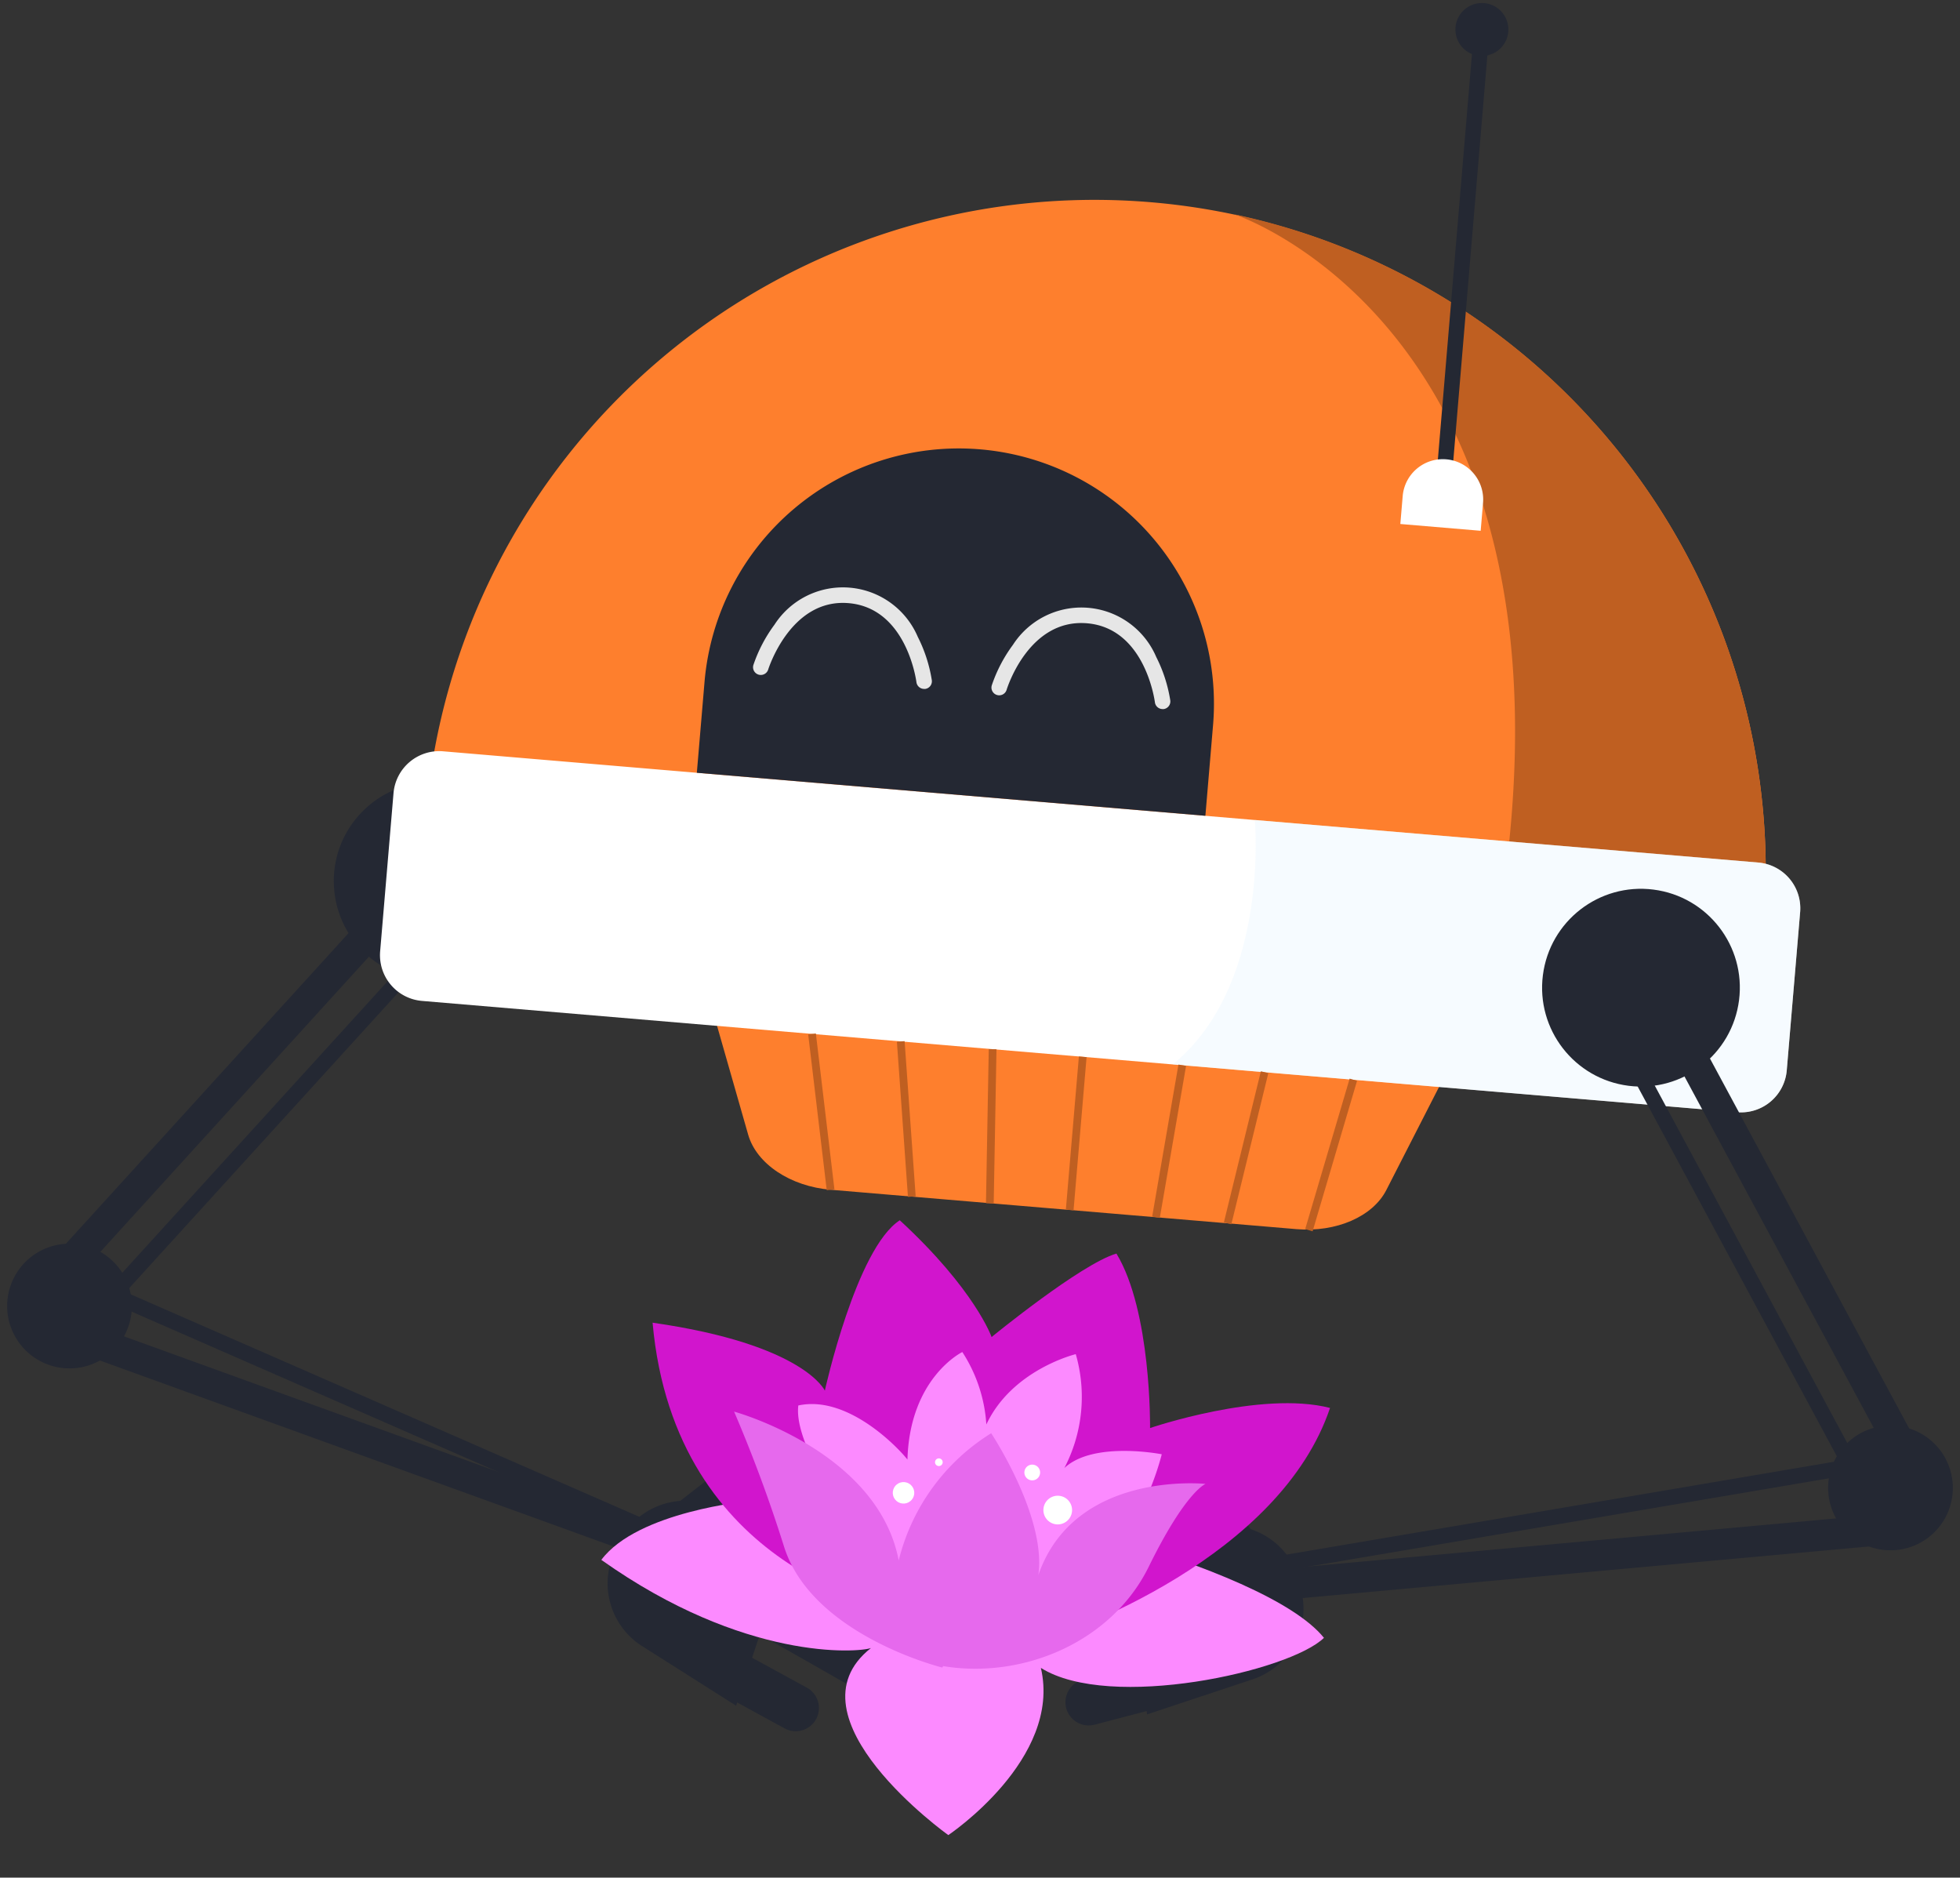 <svg xmlns="http://www.w3.org/2000/svg" width="128.481" height="123.06" viewBox="0 0 128.481 123.06">
  <rect x="0" y="0" width="128.481" height="123.06" fill="#333333" stroke="none"/>
  <g id="billsbot-india" transform="translate(-49.621 -125.791) rotate(7)">
    <circle id="Ellipse_28" data-name="Ellipse 28" cx="6.481" cy="6.481" r="6.481" transform="matrix(0.974, -0.229, 0.229, 0.974, 91.976, 167.838)" fill="#242833"/>
    <rect id="Rectangle_59" data-name="Rectangle 59" width="28.547" height="2.028" transform="translate(78.632 199.429) rotate(-54.695)" fill="#242833"/>
    <path id="Ellipse_29" data-name="Ellipse 29" d="M79.926,356.9a4.087,4.087,0,1,0,3.677,4.46A4.087,4.087,0,0,0,79.926,356.9Z" transform="translate(0 -157.757)" fill="#242833"/>
    <path id="Path_162" data-name="Path 162" d="M187.911,392.342l-.174.569a4.872,4.872,0,0,0,2.571,5.826l6.592,3.127,2.379-11.795-5.808-1.092A4.871,4.871,0,0,0,187.911,392.342Z" transform="translate(-70.799 -177.977)" fill="#242833"/>
    <path id="Path_163" data-name="Path 163" d="M195.244,382.964l.057-.052,7.212-7.181a1.521,1.521,0,0,0-2.087-2.214l-.059.059-7.213,7.18a1.521,1.521,0,0,0,2.09,2.208Z" transform="translate(-74.081 -168.003)" fill="#242833"/>
    <path id="Path_164" data-name="Path 164" d="M222.655,396.681a1.521,1.521,0,0,0-.516-2.564l-6.958-2.446a1.521,1.521,0,1,0-1.01,2.87l6.959,2.447A1.522,1.522,0,0,0,222.655,396.681Z" transform="translate(-86.99 -179.677)" fill="#242833"/>
    <path id="Path_165" data-name="Path 165" d="M219.3,407.25a1.522,1.522,0,0,0-.434-2.533l-7.012-2.923a1.521,1.521,0,0,0-1.232,2.782l.062.026,7.012,2.923A1.522,1.522,0,0,0,219.3,407.25Z" transform="translate(-84.818 -186.044)" fill="#242833"/>
    <path id="Path_166" data-name="Path 166" d="M214.713,418.859a1.521,1.521,0,0,0-.461-2.54l-4.219-1.675a1.521,1.521,0,1,0-1.141,2.82l.019.007,4.218,1.675A1.522,1.522,0,0,0,214.713,418.859Z" transform="translate(-83.696 -194.174)" fill="#242833"/>
    <rect id="Rectangle_61" data-name="Rectangle 61" width="29.716" height="1.014" transform="matrix(0.578, -0.816, 0.816, 0.578, 81.614, 202.164)" fill="#242833"/>
    <rect id="Rectangle_62" data-name="Rectangle 62" width="1.014" height="39.47" transform="translate(80.507 202.149) rotate(-73.377)" fill="#242833"/>
    <g id="Android" transform="translate(79.986 107.152)">
      <path id="Path_154" data-name="Path 154" d="M231.321,302.939l-30.637,1.16c-2.651.1-5.023-1.095-5.8-2.92l-4.576-10.8,50.638-1.917-4.1,11.213C236.18,301.51,233.93,302.839,231.321,302.939Z" transform="translate(-152.546 -221.685)" fill="#fe7f2d"/>
      <path id="Path_155" data-name="Path 155" d="M226.718,191.784l-87.926,3.329a43.993,43.993,0,0,1,87.812-5.2C226.658,190.528,226.695,191.156,226.718,191.784Z" transform="translate(-119.981 -133.877)" fill="#fe7f2d"/>
      <path id="Path_156" data-name="Path 156" d="M291.541,188.481c-.7-34.269-22.9-38.6-22.9-38.6a44,44,0,0,1,40.007,40.292Z" transform="translate(-202.029 -134.147)" fill="#bf5f21"/>
      <path id="Path_157" data-name="Path 157" d="M225.131,255.9l.393,10.391a3.007,3.007,0,0,1-2.885,3.125h-.007l-37.1,1.4-49.357,1.866a3.008,3.008,0,0,1-3.12-2.89v0l-.393-10.391a3.008,3.008,0,0,1,2.885-3.125h.007l53.361-2.015,33.1-1.254A3.008,3.008,0,0,1,225.131,255.9Z" transform="translate(-116.128 -199.288)" fill="#fff"/>
      <path id="Path_158" data-name="Path 158" d="M315.819,255.9l.393,10.391a3.008,3.008,0,0,1-2.885,3.125h-.007l-37.1,1.4c5.624-5.869,3.446-16.273,3.383-16.558l33.1-1.254A3.008,3.008,0,0,1,315.819,255.9Z" transform="translate(-206.817 -199.29)" fill="#ebf6ff" opacity="0.43" style="isolation: isolate"/>
      <path id="Rectangle_50" data-name="Rectangle 50" d="M201.249,196.879h0A16.728,16.728,0,0,1,218.6,212.962l.225,5.956h0l-33.431,1.265h0l-.225-5.956A16.728,16.728,0,0,1,201.249,196.879Z" transform="translate(-149.288 -163.825)" fill="#242833"/>
      <path id="Path_159" data-name="Path 159" d="M204.725,230.144a.508.508,0,0,1-.539-.377c-.05-.19-1.27-4.751-5.055-4.6-3.809.149-4.685,4.923-4.693,4.972a.508.508,0,0,1-1-.177,9.558,9.558,0,0,1,1.052-2.8,5.336,5.336,0,0,1,9.42-.358,9.583,9.583,0,0,1,1.261,2.712.506.506,0,0,1-.361.619h0A.6.6,0,0,1,204.725,230.144Z" transform="translate(-154.516 -181.056)" fill="#e6e6e6"/>
      <path id="Path_160" data-name="Path 160" d="M247.3,228.532a.507.507,0,0,1-.539-.378c-.049-.19-1.27-4.751-5.056-4.6s-4.658,4.775-4.693,4.972a.507.507,0,0,1-1-.177,9.587,9.587,0,0,1,1.052-2.8,5.336,5.336,0,0,1,9.42-.357,9.592,9.592,0,0,1,1.261,2.712.507.507,0,0,1-.361.619h0A.5.5,0,0,1,247.3,228.532Z" transform="translate(-181.414 -180.038)" fill="#e6e6e6"/>
      <g id="Group_5" data-name="Group 5" transform="translate(45.44 71.038)">
        <rect id="Rectangle_51" data-name="Rectangle 51" width="0.507" height="10.286" transform="translate(0 1.448) rotate(-13.794)" fill="#bf5f21"/>
        <rect id="Rectangle_52" data-name="Rectangle 52" width="0.507" height="10.198" transform="translate(5.83 1.215) rotate(-11.077)" fill="#bf5f21"/>
        <rect id="Rectangle_53" data-name="Rectangle 53" width="0.507" height="10.098" transform="matrix(0.995, -0.104, 0.104, 0.995, 11.866, 0.965)" fill="#bf5f21"/>
        <rect id="Rectangle_54" data-name="Rectangle 54" width="10.284" height="0.507" transform="translate(33.892 10.145) rotate(-80.542)" fill="#bf5f21"/>
        <path id="Path_161" data-name="Path 161" d="M288.664,310.792l.5.06,1.2-10.128-.5-.06Z" transform="translate(-260.116 -300.432)" fill="#bf5f21"/>
        <rect id="Rectangle_55" data-name="Rectangle 55" width="0.506" height="10.075" transform="translate(17.789 0.723) rotate(-2.136)" fill="#bf5f21"/>
        <rect id="Rectangle_56" data-name="Rectangle 56" width="10.11" height="0.507" transform="matrix(0.049, -0.999, 0.999, 0.049, 23.836, 10.554)" fill="#bf5f21"/>
      </g>
      <rect id="Rectangle_57" data-name="Rectangle 57" width="1.014" height="29.214" transform="translate(80.762 2.482) rotate(-2.192)" fill="#242833"/>
      <path id="Ellipse_27" data-name="Ellipse 27" d="M305.23,107.16a1.735,1.735,0,1,1-1.561,1.893A1.735,1.735,0,0,1,305.23,107.16Z" transform="translate(-224.149 -107.152)" fill="#242833"/>
      <path id="Rectangle_58" data-name="Rectangle 58" d="M307.037,188.551h0a2.643,2.643,0,0,1,2.741,2.541l.069,1.833h0l-5.282.2h0l-.069-1.833A2.642,2.642,0,0,1,307.037,188.551Z" transform="translate(-224.675 -158.571)" fill="#fff"/>
      <circle id="Ellipse_28-2" data-name="Ellipse 28" cx="6.481" cy="6.481" r="6.481" transform="translate(92.743 69.25) rotate(-89.767)" fill="#242833"/>
      <rect id="Rectangle_59-2" data-name="Rectangle 59" width="2.028" height="28.547" transform="translate(102.233 67.435) rotate(-35.305)" fill="#242833"/>
      <path id="Ellipse_29-2" data-name="Ellipse 29" d="M404.786,349.524a4.087,4.087,0,1,1-3.677,4.46A4.087,4.087,0,0,1,404.786,349.524Z" transform="translate(-285.696 -260.247)" fill="#242833"/>
      <rect id="Rectangle_60" data-name="Rectangle 60" width="41.462" height="2.026" transform="translate(79.811 103.627) rotate(-12.203)" fill="#242833"/>
      <rect id="Rectangle_60-2" data-name="Rectangle 60" width="2.026" height="41.467" transform="translate(0 98.911) rotate(-77.097)" fill="#242833"/>
      <path id="Path_162-2" data-name="Path 162" d="M290.661,384.962l.174.569a4.871,4.871,0,0,1-2.571,5.826l-6.592,3.127-2.379-11.795L285.1,381.6A4.872,4.872,0,0,1,290.661,384.962Z" transform="translate(-208.756 -280.467)" fill="#242833"/>
      <path id="Path_163-2" data-name="Path 163" d="M285.872,375.585l-.057-.051-7.212-7.181a1.521,1.521,0,0,1,2.086-2.214c.021.019.04.039.059.059l7.213,7.18a1.521,1.521,0,0,1-2.09,2.208Z" transform="translate(-208.018 -270.493)" fill="#242833"/>
      <path id="Path_164-2" data-name="Path 164" d="M258.925,389.3a1.521,1.521,0,0,1,.516-2.564l6.958-2.446a1.521,1.521,0,1,1,1.01,2.87l-6.959,2.447A1.521,1.521,0,0,1,258.925,389.3Z" transform="translate(-195.572 -282.167)" fill="#242833"/>
      <path id="Path_165-2" data-name="Path 165" d="M262.138,399.87a1.522,1.522,0,0,1,.434-2.533l7.012-2.923a1.521,1.521,0,0,1,1.233,2.782l-.062.026-7.012,2.923A1.523,1.523,0,0,1,262.138,399.87Z" transform="translate(-197.603 -288.534)" fill="#242833"/>
      <path id="Path_166-2" data-name="Path 166" d="M271.55,411.48a1.521,1.521,0,0,1,.461-2.54l4.219-1.674a1.521,1.521,0,1,1,1.141,2.82l-.019.008-4.218,1.675A1.523,1.523,0,0,1,271.55,411.48Z" transform="translate(-203.549 -296.664)" fill="#242833"/>
      <rect id="Rectangle_61-2" data-name="Rectangle 61" width="1.014" height="29.716" transform="matrix(0.816, -0.578, 0.578, 0.816, 99.392, 68.638)" fill="#242833"/>
      <rect id="Rectangle_62-2" data-name="Rectangle 62" width="39.47" height="1.014" transform="translate(80.4 102.6) rotate(-16.623)" fill="#242833"/>
    </g>
    <g id="Group_862" data-name="Group 862" transform="translate(116.165 190.999)">
      <path id="Path_2290" data-name="Path 2290" d="M195.176,384.989s-7.2,1.565-9.173,5.013c10.11,5.457,17.441,3.984,18.245,3.582-5.155,5.189,6.528,11.55,6.528,11.55s6.8-5.858,4.687-11.616c4.854,2.276,16.236-1.774,18.178-4.218-4.486-4.352-24.806-6.528-28.958-5.691S195.176,384.989,195.176,384.989Z" transform="translate(-186.003 -365.526)" fill="#fc8aff"/>
      <path id="Path_2291" data-name="Path 2291" d="M207.956,360.09s-14.6-.569-18.044-16.638c10.043.2,11.75,3.044,11.75,3.044s.9-9.5,3.515-11.681c5.457,3.916,6.907,6.862,6.907,6.862s5.212-5.457,7.455-6.427c2.745,3.481,3.582,11.081,3.582,11.081s6.9-3.348,11.549-2.745c-2.042,9.943-14.6,16.663-18.714,18.279" transform="translate(-188.472 -334.815)" fill="#d115cd"/>
      <path id="Path_2292" data-name="Path 2292" d="M224.383,370.1s-6.93-6.528-6.93-9.909c3.147-1.1,6.863,1.975,7.532,2.645-.5-5.356,2.712-7.432,2.712-7.432a9.858,9.858,0,0,1,2.142,4.52c1.239-3.783,5.256-5.289,5.256-5.289a10.085,10.085,0,0,1,.167,7.5c1.674-2.009,6.227-1.674,6.227-1.674s-.77,6.963-5.122,9.641" transform="translate(-205.87 -347.332)" fill="#fc8aff"/>
      <path id="Path_2293" data-name="Path 2293" d="M221.837,386.08s-8.676-1.038-11.243-6.551a93.9,93.9,0,0,0-4.352-8.436s9.663,1.406,11.9,8.369a13.662,13.662,0,0,1,5-9.016s4.285,5,4.2,8.86c1.517-7.142,10.154-7.276,10.154-7.276s-1.227.629-3.035,5.838-7.3,8.334-12.587,8.111" transform="translate(-198.789 -357.323)" fill="#e669ed"/>
    </g>
    <circle id="Ellipse_140" data-name="Ellipse 140" cx="0.705" cy="0.705" r="0.705" transform="translate(134.586 207.994)" fill="#fff"/>
    <path id="Path_2294" data-name="Path 2294" d="M243.332,376.272a.251.251,0,1,1-.251-.251A.251.251,0,0,1,243.332,376.272Z" transform="translate(-105.736 -169.846)" fill="#fff"/>
    <circle id="Ellipse_141" data-name="Ellipse 141" cx="0.94" cy="0.94" r="0.94" transform="translate(144.522 207.649)" fill="#fff"/>
    <circle id="Ellipse_142" data-name="Ellipse 142" cx="0.517" cy="0.517" r="0.517" transform="translate(142.986 205.831)" fill="#fff"/>
  </g>
</svg>
